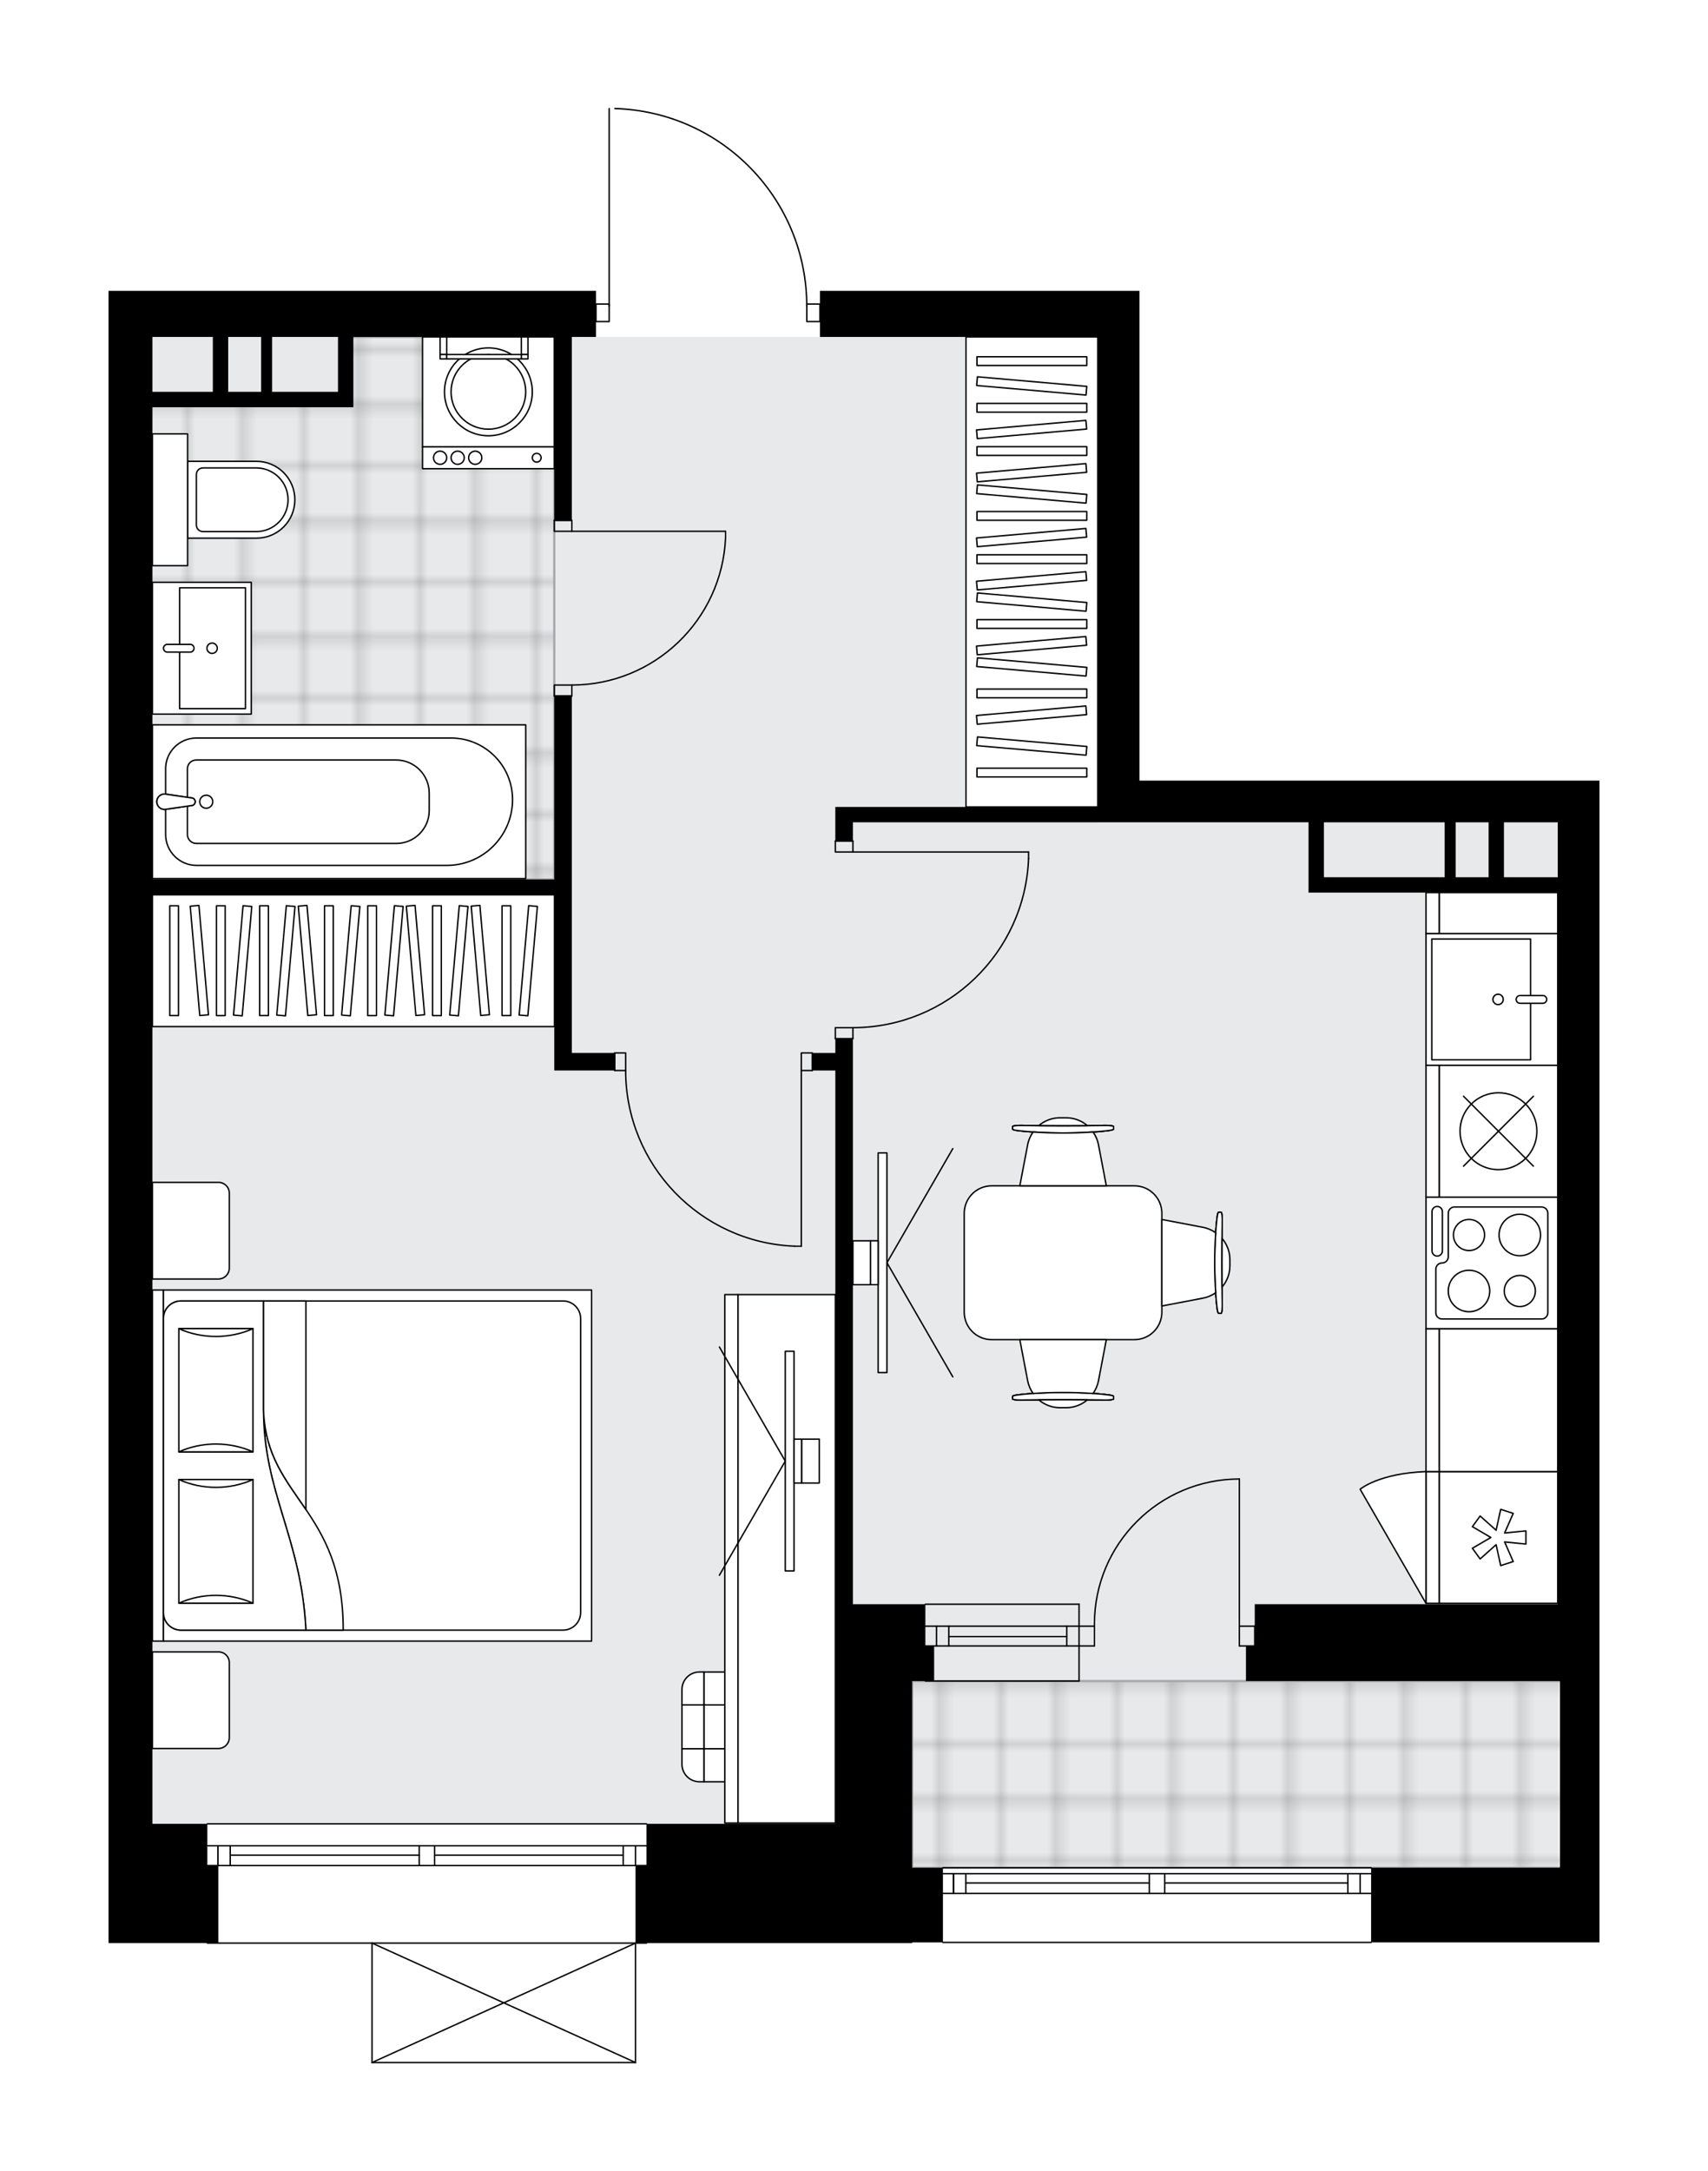 <svg xmlns="http://www.w3.org/2000/svg" xmlns:xlink="http://www.w3.org/1999/xlink" height="2000px" id="Layer_1" style="enable-background:new 0 0 1573.75 2000;" version="1.1" viewBox="0 0 1573.75 2000" width="1573.75px" x="0px" y="0px" xml:space="preserve">
<style type="text/css">
	.st0{fill:none;}
	.st1{opacity:0.25;fill:none;stroke:#000000;stroke-width:0.4;stroke-miterlimit:10;}
	.st2{fill:#FFFFFF;}
	.st3{fill:#E7E9EA;}
	.st4{fill:url(#SVGID_1_);stroke:#A6A7AA;stroke-width:2;stroke-miterlimit:10;}
	.st5{fill:url(#SVGID_00000119797797357498749030000017280228860672469395_);stroke:#A6A7AA;stroke-width:2;stroke-miterlimit:10;}
	.st6{fill:none;stroke:#000000;stroke-width:1.3;stroke-linecap:round;stroke-linejoin:round;stroke-miterlimit:10;}
	.st7{fill:#FFFFFF;stroke:#000000;stroke-width:1.3;stroke-linecap:round;stroke-linejoin:round;stroke-miterlimit:10;}
	.st8{font-family: 'Arial-BoldMT','Arial'; font-weight:bold;}
	.st9{font-size:106.041px;}
	.st10{font-size:89.727px;}
	.st11{font-family: 'ArialMT','Arial';}
	.st12{font-size:40px;}
</style>
<pattern height="14.57" id="New_Pattern_Swatch_2" patternUnits="userSpaceOnUse" style="overflow:visible;" viewBox="7.49 -22.06 14.57 14.57" width="14.57" x="-213.41">
	<g>
		<rect class="st0" height="14.57" width="14.57" x="7.49" y="-22.06" />
		<g>
			<rect class="st1" height="7.29" width="7.29" x="14.77" y="-7.49" />
		</g>
		<g>
			<rect class="st1" height="7.29" width="7.29" x="0.2" y="-7.49" />
		</g>
		<g>
			<rect class="st1" height="7.29" width="7.29" x="22.06" y="-14.77" />
		</g>
		<g>
			<rect class="st1" height="7.29" width="7.29" x="7.49" y="-14.77" />
			<rect class="st1" height="7.29" width="7.29" x="14.77" y="-22.06" />
		</g>
		<g>
			<rect class="st1" height="7.29" width="7.29" x="0.2" y="-22.06" />
		</g>
		<g>
			<rect class="st1" height="7.29" width="7.29" x="22.06" y="-29.35" />
		</g>
		<g>
			<rect class="st1" height="7.29" width="7.29" x="7.49" y="-29.35" />
		</g>
	</g>
</pattern>
<path class="st2" d="M1473.75,719.08v38.44v720.26v70.81v171.97v68.79h-209.76c0,0.36-0.29,0.65-0.65,0.65H868.82  c-0.36,0-0.65-0.29-0.65-0.65h-27.67v0.63H596.33c0,0,0,0,0,0c0,0.36-0.29,0.65-0.65,0.65h-9.47V1900c0,0,0,0.01,0,0.01  c0,0.04-0.02,0.08-0.03,0.12c-0.01,0.04-0.01,0.09-0.03,0.13c0,0,0,0.01,0,0.01c0,0.01-0.01,0.01-0.01,0.02  c-0.05,0.09-0.12,0.17-0.2,0.23c-0.02,0.02-0.04,0.03-0.07,0.04c-0.09,0.05-0.2,0.09-0.31,0.09H342.78c-0.12,0-0.22-0.04-0.31-0.09  c-0.02-0.01-0.04-0.03-0.07-0.04c-0.08-0.06-0.15-0.14-0.2-0.23c0-0.01-0.01-0.01-0.01-0.02c0,0,0-0.01,0-0.01  c-0.02-0.04-0.02-0.09-0.03-0.13c-0.01-0.04-0.02-0.08-0.03-0.12c0,0,0-0.01,0-0.01v-109.37H191.04c-0.36,0-0.65-0.29-0.65-0.65  c0,0,0,0,0,0H100V1680.1V310.39v-42.49h449.15v11.49h11.49V100c0-0.36,0.29-0.65,0.65-0.65s0.65,0.29,0.65,0.65v180.04v2.04v14.14  c0,0.36-0.29,0.65-0.65,0.65h-12.14v13.51H526.9v0h484.56v432.96h0V310.39H755.52v-13.51h-12.14c-0.36,0-0.65-0.29-0.65-0.65v-14.14  c0-47.47-18.22-92.38-51.29-126.44c-33.07-34.06-77.42-53.59-124.87-55c-0.36-0.01-0.64-0.31-0.63-0.67  c0.01-0.36,0.35-0.62,0.67-0.63c47.79,1.42,92.46,21.09,125.76,55.39c32.68,33.66,50.94,77.84,51.62,124.65h11.52v-11.49h294.38  v42.49v408.69H1473.75z" id="background" />
<g id="floor">
	<polygon class="st3" points="1011.45,310.39 1011.45,757.52 1436.32,757.52 1436.32,1680.1 1436.32,1720.56 767.66,1720.56    767.66,1680.1 139.45,1680.1 139.45,757.52 139.45,310.39  " />
	<pattern id="SVGID_1_" patternTransform="matrix(7.137 0 0 7.137 42644.816 31849.527)" xlink:href="#New_Pattern_Swatch_2">
	</pattern>
	<polygon class="st4" points="316.59,365.67 316.59,310.39 510.71,310.39 510.71,810.12 139.45,810.12 139.45,365.67  " />
	
		<pattern id="SVGID_00000113352250903447344070000018239553641679429814_" patternTransform="matrix(7.137 0 0 7.137 42644.816 31849.527)" xlink:href="#New_Pattern_Swatch_2">
	</pattern>
	
		<polygon points="   840.49,1548.59 1442.46,1548.59 1442.46,1720.56 840.49,1720.56  " style="fill:url(#SVGID_00000113352250903447344070000018239553641679429814_);stroke:#A6A7AA;stroke-width:2;stroke-miterlimit:10;" />
	<g id="LWPOLYLINE_00000068652429872848724970000002251720508296106148_">
		<rect class="st6" height="10.12" width="16.19" x="510.71" y="479.33" />
	</g>
	<g id="LWPOLYLINE_00000049204401216481087440000001075383602658796687_">
		<rect class="st6" height="10.12" width="16.19" x="510.71" y="631.07" />
	</g>
	<g id="LINE_00000151522190809172303590000009399774558293768883_">
		<line class="st6" x1="526.89" x2="510.71" y1="479.33" y2="479.33" />
	</g>
	<g id="LINE_00000087394663772044629530000018192965567255060122_">
		<line class="st6" x1="526.89" x2="510.71" y1="641.19" y2="641.19" />
	</g>
	<g id="LINE_00000093158465033557894350000008763996603175279763_">
		<line class="st6" x1="526.89" x2="668.52" y1="489.45" y2="489.45" />
	</g>
	<g id="ARC_00000053525981971486878730000002009557409686366114_">
		<path class="st6" d="M668.52,495.52c-3.37,75.78-65.77,135.5-141.62,135.55" />
	</g>
	<g id="LINE_00000073706662845761322020000000381975245403822464_">
		<line class="st6" x1="668.52" x2="668.52" y1="489.45" y2="495.52" />
	</g>
	<g id="LWPOLYLINE_00000017512020364953512350000012807092488288118410_">
		<rect class="st6" height="16.19" width="10.12" x="738.32" y="969.96" />
	</g>
	<g id="LWPOLYLINE_00000000180444994294452000000012477491348656151740_">
		<rect class="st6" height="16.19" width="10.12" x="566.35" y="969.96" />
	</g>
	<g id="LINE_00000073002482897264510410000002205514099832200374_">
		<line class="st6" x1="748.44" x2="748.44" y1="986.14" y2="969.96" />
	</g>
	<g id="LINE_00000050665291356023594110000008711628872252470677_">
		<line class="st6" x1="566.35" x2="566.35" y1="986.14" y2="969.96" />
	</g>
	<g id="LINE_00000105407959129210335700000006488576800049232258_">
		<line class="st6" x1="738.32" x2="738.32" y1="986.14" y2="1148" />
	</g>
	<g id="LINE_00000070808089088284822590000005197133111148484756_">
		<line class="st6" x1="732.25" x2="738.32" y1="1148" y2="1148" />
	</g>
	<g id="ARC_00000051372074616241665890000005663390440470834823_">
		<path class="st6" d="M732.25,1148c-86.97-3.37-155.74-74.83-155.79-161.86" />
	</g>
	<g id="LWPOLYLINE_00000165915973008462423950000005069975879526299029_">
		<rect class="st6" height="10.12" width="16.19" x="769.68" y="774.72" />
	</g>
	<g id="LWPOLYLINE_00000031192989684413170160000001993390700359840152_">
		<rect class="st6" height="10.12" width="16.19" x="769.68" y="946.69" />
	</g>
	<g id="LINE_00000178203278080443809810000001599035350185771904_">
		<line class="st6" x1="785.86" x2="769.68" y1="774.72" y2="774.72" />
	</g>
	<g id="LINE_00000152985376964106374650000002013030296462119569_">
		<line class="st6" x1="785.86" x2="769.68" y1="956.81" y2="956.81" />
	</g>
	<g id="LINE_00000054251468773300396200000008009000638498471827_">
		<line class="st6" x1="785.86" x2="947.72" y1="784.83" y2="784.83" />
	</g>
	<g id="LINE_00000071532519259023889470000013336875766476635576_">
		<line class="st6" x1="947.72" x2="947.72" y1="790.9" y2="784.83" />
	</g>
	<g id="ARC_00000051351083031697723710000010891207974353755551_">
		<path class="st6" d="M947.72,790.9c-3.37,86.97-74.83,155.74-161.86,155.79" />
	</g>
	<g id="LWPOLYLINE_00000018208461816416676600000004964113243964867519_">
		<rect class="st6" height="16.19" width="12.14" x="743.38" y="280.05" />
	</g>
	<g id="LWPOLYLINE_00000130609086873087802500000002635619679307471802_">
		<rect class="st6" height="16.19" width="12.14" x="549.15" y="280.05" />
	</g>
	<g id="LWPOLYLINE_00000155855029538943252820000008999537722042359941_">
		<path class="st6" d="M566.59,100c98.47,2.92,176.78,83.58,176.78,182.09" />
	</g>
	<g id="LINE_00000018926683661750688970000015444416770312073654_">
		<line class="st6" x1="561.29" x2="561.29" y1="282.09" y2="100" />
	</g>
	<g id="ARC_00000119112050523968867260000014957583588521321904_">
		<path class="st6" d="M1008.42,1498.01c-0.01-0.66-0.01-1.32-0.01-1.99c-0.01-73.76,59.78-133.56,133.55-133.57" />
	</g>
	<g id="LINE_00000129164969425779065750000006034535265946907284_">
		<line class="st6" x1="1141.95" x2="1141.95" y1="1498.01" y2="1362.46" />
	</g>
	<g id="LINE_00000138560024535332338470000007619254407393762184_">
		<line class="st6" x1="994.25" x2="1008.42" y1="1498.01" y2="1498.01" />
	</g>
	<g id="LINE_00000106116348252424261920000003141855643387497652_">
		<line class="st6" x1="1008.42" x2="1008.42" y1="1498.01" y2="1516.22" />
	</g>
	<g id="LINE_00000165937529589108757610000003902778914848336543_">
		<line class="st6" x1="1008.42" x2="994.25" y1="1516.22" y2="1516.22" />
	</g>
	<g id="LINE_00000073712548372766665780000004778473811719831465_">
		<line class="st6" x1="1156.11" x2="1141.95" y1="1516.22" y2="1516.22" />
	</g>
	<g id="LINE_00000113352805142521152040000012615072806124207292_">
		<line class="st6" x1="1141.95" x2="1141.95" y1="1516.22" y2="1498.01" />
	</g>
	<g id="LINE_00000061436328838773569910000006841626086964359822_">
		<line class="st6" x1="1141.95" x2="1156.11" y1="1498.01" y2="1498.01" />
	</g>
	<g id="LINE_00000067202577405883002450000012013079764833803396_">
		<line class="st6" x1="1156.11" x2="1156.11" y1="1516.22" y2="1498.01" />
	</g>
	<g id="LINE_00000158020644724791237840000014294551472765349529_">
		<line class="st6" x1="994.25" x2="852.63" y1="1498.01" y2="1498.01" />
	</g>
	<g id="LINE_00000120547542919296675320000004686042339220420027_">
		<line class="st6" x1="994.25" x2="852.63" y1="1516.22" y2="1516.22" />
	</g>
	<g id="LINE_00000139286436891839957830000002363043520149518492_">
		<line class="st6" x1="982.92" x2="874.22" y1="1507.61" y2="1507.61" />
	</g>
	<g id="LINE_00000046321364472595691760000009826734069925117065_">
		<line class="st6" x1="862.89" x2="862.89" y1="1498.01" y2="1516.22" />
	</g>
	<g id="LINE_00000136406532211296401670000007702665283925547433_">
		<line class="st6" x1="982.92" x2="982.92" y1="1498.01" y2="1516.22" />
	</g>
	<g id="LINE_00000035498011077931491960000017623545720573772676_">
		<line class="st6" x1="994.25" x2="852.63" y1="1477.78" y2="1477.78" />
	</g>
	<g id="LINE_00000045606517447354901390000000852416305900214955_">
		<line class="st6" x1="852.63" x2="994.25" y1="1548.59" y2="1548.59" />
	</g>
	<g id="LINE_00000073721352305645027870000001498979570848831138_">
		<line class="st6" x1="874.22" x2="874.22" y1="1498" y2="1516.21" />
	</g>
	<g id="LINE_00000094610386470777236540000009116132561777147815_">
		<line class="st6" x1="994.25" x2="994.25" y1="1477.78" y2="1548.59" />
	</g>
	<g id="LINE_00000020386244071674017840000014753802493306794397_">
		<line class="st6" x1="191.04" x2="595.68" y1="1680.1" y2="1680.1" />
	</g>
	<g id="LINE_00000134934511426175779920000012633988680660019877_">
		<line class="st6" x1="595.68" x2="400.45" y1="1718.54" y2="1718.54" />
	</g>
	<g id="LINE_00000096761315580995950350000011291115856026482101_">
		<line class="st6" x1="386.28" x2="191.04" y1="1718.54" y2="1718.54" />
	</g>
	<g id="LINE_00000012464169530410186840000013577756275898499242_">
		<line class="st6" x1="200.8" x2="200.8" y1="1700.33" y2="1718.54" />
	</g>
	<g id="LINE_00000014611330327303247020000006930593200749094311_">
		<line class="st6" x1="585.57" x2="585.57" y1="1700.33" y2="1718.54" />
	</g>
	<g id="LINE_00000067916690735012856230000017743846492776351423_">
		<line class="st6" x1="595.68" x2="400.45" y1="1700.33" y2="1700.33" />
	</g>
	<g id="LINE_00000072278756163424765640000016101162996621519779_">
		<line class="st6" x1="386.28" x2="191.04" y1="1700.33" y2="1700.33" />
	</g>
	<g id="LINE_00000013187306320242952070000011174054918638822824_">
		<line class="st6" x1="386.28" x2="212.13" y1="1708.93" y2="1708.93" />
	</g>
	<g id="LINE_00000024695431598055687990000007871256098942268347_">
		<line class="st6" x1="574.24" x2="400.45" y1="1708.93" y2="1708.93" />
	</g>
	<g id="LINE_00000002355018657081624280000000977498690755835297_">
		<line class="st6" x1="574.24" x2="574.24" y1="1718.54" y2="1700.33" />
	</g>
	<g id="LINE_00000136394283317641858570000002071250043171725965_">
		<line class="st6" x1="200.8" x2="200.8" y1="1700.33" y2="1718.54" />
	</g>
	<g id="LINE_00000018924491855262113650000005209364247174208899_">
		<line class="st6" x1="212.13" x2="212.13" y1="1718.54" y2="1700.33" />
	</g>
	<g id="LINE_00000130623131572914023230000010277070619382282409_">
		<line class="st6" x1="400.45" x2="400.45" y1="1700.33" y2="1718.54" />
	</g>
	<g id="LINE_00000110465390459322791690000010121352068737266879_">
		<line class="st6" x1="400.45" x2="386.28" y1="1718.54" y2="1718.54" />
	</g>
	<g id="LINE_00000074418727494211122340000003541330795021516937_">
		<line class="st6" x1="386.28" x2="386.28" y1="1718.54" y2="1700.33" />
	</g>
	<g id="LINE_00000074435019085759985810000017872015579520400534_">
		<line class="st6" x1="386.28" x2="400.45" y1="1700.33" y2="1700.33" />
	</g>
	<g id="LINE_00000071550292367585938200000018323550832721485475_">
		<line class="st6" x1="595.68" x2="191.04" y1="1789.98" y2="1789.98" />
	</g>
	<g id="LINE_00000023259562309806801120000003950391870354360195_">
		<line class="st6" x1="868.82" x2="1263.34" y1="1720.56" y2="1720.56" />
	</g>
	<g id="LINE_00000138547840546030912420000009403389200786039965_">
		<line class="st6" x1="1263.34" x2="1073.16" y1="1744.21" y2="1744.21" />
	</g>
	<g id="LINE_00000108995159404278040060000002207038942224643218_">
		<line class="st6" x1="1059" x2="868.82" y1="1744.21" y2="1744.21" />
	</g>
	<g id="LINE_00000053542690229562023180000008649171993687040938_">
		<line class="st6" x1="878.57" x2="878.57" y1="1726.01" y2="1744.21" />
	</g>
	<g id="LINE_00000115472848798569821840000010662584050292246461_">
		<line class="st6" x1="1253.22" x2="1253.22" y1="1726.01" y2="1744.21" />
	</g>
	<g id="LINE_00000021808891291138012460000005758611314472862094_">
		<line class="st6" x1="1263.34" x2="1073.16" y1="1726.01" y2="1726.01" />
	</g>
	<g id="LINE_00000105409856042694284230000004238581698719112338_">
		<line class="st6" x1="1059" x2="868.82" y1="1726.01" y2="1726.01" />
	</g>
	<g id="LINE_00000040566167610106548080000017600904058350402948_">
		<line class="st6" x1="1059" x2="889.9" y1="1734.6" y2="1734.6" />
	</g>
	<g id="LINE_00000167363666371394138840000015014289706302311606_">
		<line class="st6" x1="1241.89" x2="1073.16" y1="1734.6" y2="1734.6" />
	</g>
	<g id="LINE_00000057860407799776171600000008426867091541427376_">
		<line class="st6" x1="1241.89" x2="1241.89" y1="1744.21" y2="1726.01" />
	</g>
	<g id="LINE_00000160897754250950497960000006707340696598577287_">
		<line class="st6" x1="878.57" x2="878.57" y1="1726.01" y2="1744.21" />
	</g>
	<g id="LINE_00000014628294234628404500000008091464220485382784_">
		<line class="st6" x1="889.9" x2="889.9" y1="1744.21" y2="1726.01" />
	</g>
	<g id="LINE_00000075885365908562647710000003403266950533970599_">
		<line class="st6" x1="1073.16" x2="1073.16" y1="1726.01" y2="1744.21" />
	</g>
	<g id="LINE_00000147913247432745326140000005813962263545101952_">
		<line class="st6" x1="1073.16" x2="1059" y1="1744.21" y2="1744.21" />
	</g>
	<g id="LINE_00000021810688783259395940000012130962481027117234_">
		<line class="st6" x1="1059" x2="1059" y1="1744.21" y2="1726.01" />
	</g>
	<g id="LINE_00000000182708917742095850000014475862079917533375_">
		<line class="st6" x1="1059" x2="1073.16" y1="1726.01" y2="1726.01" />
	</g>
	<g id="LINE_00000060001236475079900560000010113632840876689572_">
		<line class="st6" x1="1263.34" x2="868.82" y1="1789.35" y2="1789.35" />
	</g>
	<g id="LINE_00000016070890175288649510000006769562762554459538_">
		<line class="st6" x1="585.57" x2="342.78" y1="1900" y2="1900" />
	</g>
	<g id="LINE_00000040540678328525036030000015708539016863775931_">
		<line class="st6" x1="342.78" x2="342.78" y1="1900" y2="1789.98" />
	</g>
	<g id="LINE_00000083076080528802300210000014330735559196483721_">
		<line class="st6" x1="585.57" x2="585.57" y1="1789.98" y2="1900" />
	</g>
	<g id="LWPOLYLINE_00000028295508175088144350000000773177489201620661_">
		<line class="st6" x1="342.78" x2="585.57" y1="1789.98" y2="1900" />
	</g>
	<g id="LWPOLYLINE_00000029028890900578626750000001813346227575414160_">
		<line class="st6" x1="585.57" x2="342.78" y1="1789.98" y2="1900" />
	</g>
	<path d="M526.9,986.14h39.45v-16.19H526.9V641.19h-16.19v168.94H140.46V375.14h55.64h14.16h30.35h10.12h60.7h14.16v-64.74h185.12   v168.94h16.19V310.39h22.26v-42.49H100v42.49V1680.1v109.88h91.04h10.12v-71.44h-10.12v-38.44h-50.58V824.29h370.25v161.86H526.9z    M311.42,310.39v50.58h-60.7v-50.58H311.42z M240.61,310.39v50.58h-30.35v-50.58H240.61z M196.1,310.39v50.58h-55.64v-50.58H196.1z   " />
	<path d="M1049.89,310.39v-42.49H755.52v42.49h255.93v432.96H785.86h-16.19v31.36h16.19v-17.2h225.59h38.44h155.79v50.58v14.16   h125.44h10.12h94.08v655.52h-32.37h-246.83v38.44h-8.09v32.37h8.09h246.83h34.39v171.97h-174v68.79h210.41v-68.79v-171.97v-70.81   V757.52v-38.44h-423.86V310.39z M1435.31,757.52v50.58h-49.57v-50.58H1435.31z M1371.58,757.52v50.58h-30.35v-50.58H1371.58z    M1331.12,757.52v50.58h-111.28v-50.58H1331.12z" />
	<polygon points="595.68,1718.54 585.57,1718.54 585.57,1789.98 595.68,1789.98 840.49,1789.98 840.49,1789.35 868.82,1789.35    868.82,1720.56 840.49,1720.56 840.49,1680.1 840.49,1548.59 852.63,1548.59 860.72,1548.59 860.72,1516.22 852.63,1516.22    852.63,1477.78 785.86,1477.78 785.86,956.81 769.68,956.81 769.68,969.96 748.44,969.96 748.44,986.14 769.68,986.14    769.68,1477.78 769.68,1548.59 769.68,1680.1 595.68,1680.1  " />
</g>
<g id="mebel">
	<g>
		<rect class="st7" height="20.23" width="121.39" x="389.32" y="411.55" />
		<rect class="st7" height="101.16" width="121.39" x="389.32" y="310.39" />
		<g id="CIRCLE_00000168799427957423580530000002406627584733705129_">
			<circle class="st7" cx="450.01" cy="360.97" r="40.46" />
		</g>
		<g id="CIRCLE_00000149378516095656347480000012244075161753876401_">
			<circle class="st7" cx="450.01" cy="360.97" r="34.39" />
		</g>
		<g id="CIRCLE_00000116192957652900008350000018274912760298601370_">
			<circle class="st7" cx="494.52" cy="421.67" r="4.05" />
		</g>
		<g id="CIRCLE_00000147178901860340757160000005788967113186774158_">
			<circle class="st7" cx="437.87" cy="421.67" r="6.07" />
		</g>
		<g id="CIRCLE_00000067950834642760287160000016418268632284558769_">
			<circle class="st7" cx="421.69" cy="421.67" r="6.07" />
		</g>
		<g id="CIRCLE_00000139995380053035169800000014523321037389918611_">
			<circle class="st7" cx="405.5" cy="421.67" r="6.07" />
		</g>
	</g>
	<g>
		
			<rect class="st7" height="343.94" transform="matrix(4.490168e-11 1 -1 4.490168e-11 1050.981 426.109)" width="141.62" x="241.62" y="566.57" />
		<g id="ARC_00000174579569006551954850000002169160108429589420_">
			<path class="st7" d="M152.59,731.56c-0.68-0.1-1.36-0.1-2.04,0c-3.86,0.56-6.53,4.15-5.97,8.01s4.15,6.53,8.01,5.97l24.71-3.6     c1.14-0.34,2.03-1.23,2.38-2.38c0.56-1.87-0.51-3.84-2.38-4.39L152.59,731.56z" />
		</g>
		<path class="st7" d="M152.6,768.68v-23.15l24.69-3.6c1.14-0.34,2.03-1.23,2.38-2.38c0.56-1.87-0.51-3.84-2.38-4.39l-24.69-3.6    V708.2c0-15.64,12.68-28.32,28.32-28.32h234.65c31.31,0,56.69,25.38,56.69,56.69c0,33.5-27.16,60.65-60.65,60.65H181.14    C165.38,797.22,152.6,784.44,152.6,768.68z" />
		<path class="st7" d="M172.69,768.75V742.6l4.61-0.67c1.14-0.34,2.03-1.23,2.38-2.38c0.56-1.87-0.51-3.84-2.38-4.39l-4.61-0.67    V708.2c0-4.47,3.62-8.09,8.09-8.09h184.16c16.86,0,30.54,13.67,30.54,30.54v16c0,16.76-13.59,30.35-30.35,30.35h-184.2    C176.38,776.99,172.69,773.3,172.69,768.75z" />
		<g id="ARC_00000101098505382134886720000008158661561996510110_">
			<path class="st7" d="M152.59,731.56c-0.68-0.1-1.36-0.1-2.04,0c-3.86,0.56-6.53,4.15-5.97,8.01s4.15,6.53,8.01,5.97l24.71-3.6     c1.14-0.34,2.03-1.23,2.38-2.38c0.56-1.87-0.51-3.84-2.38-4.39L152.59,731.56z" />
		</g>
		<circle class="st7" cx="190.03" cy="738.54" r="6.01" />
	</g>
	<g>
		
			<rect class="st7" height="91.04" transform="matrix(4.472517e-11 -1 1 4.472517e-11 -411.153 783.125)" width="121.4" x="125.29" y="551.62" />
		
			<rect class="st7" height="60.7" transform="matrix(4.484686e-11 -1 1 4.484686e-11 -401.326 792.992)" width="111.28" x="140.2" y="566.81" />
		<path class="st7" d="M178.78,597.16L178.78,597.16c0,1.98-1.6,3.58-3.58,3.58h-20.98c-1.98,0-3.58-1.6-3.58-3.58l0,0    c0-1.98,1.6-3.58,3.58-3.58h20.98C177.18,593.58,178.78,595.18,178.78,597.16z" />
		<circle class="st7" cx="195.44" cy="597.16" r="4.76" />
	</g>
	<g>
		<path class="st7" d="M271.7,460.38L271.7,460.38c0-19.55-15.85-35.41-35.41-35.41h-63.46v70.81h63.46    C255.85,495.79,271.7,479.94,271.7,460.38z" />
		
			<rect class="st7" height="32.37" transform="matrix(8.946426e-11 1 -1 8.946426e-11 617.034 303.735)" width="121.39" x="95.95" y="444.2" />
		<path class="st7" d="M265.43,460.38L265.43,460.38c0-16.2-13.13-29.34-29.34-29.34H187c-3.35,0-6.07,2.72-6.07,6.07v46.53    c0,3.35,2.72,6.07,6.07,6.07h49.09C252.29,489.72,265.43,476.59,265.43,460.38z" />
	</g>
	<g>
		
			<rect class="st7" height="16.19" transform="matrix(-1 -4.615209e-11 4.615209e-11 -1 966.832 636.972)" width="6.07" x="480.38" y="310.39" />
		
			<rect class="st7" height="4.05" transform="matrix(-1 -4.615209e-11 4.615209e-11 -1 966.832 657.204)" width="6.07" x="480.38" y="326.58" />
		
			<rect class="st7" height="16.19" transform="matrix(-1 -4.285562e-11 4.285562e-11 -1 817.115 636.972)" width="6.07" x="405.52" y="310.39" />
		
			<rect class="st7" height="4.05" transform="matrix(-1 -4.285562e-11 4.285562e-11 -1 817.115 657.204)" width="6.07" x="405.52" y="326.58" />
		<rect class="st7" height="4.05" width="68.79" x="411.59" y="326.58" />
	</g>
	<g>
		
			<rect class="st7" height="121.39" transform="matrix(-4.495001e-11 1 -1 -4.495001e-11 2295.298 -453.933)" width="121.4" x="1313.92" y="859.99" />
		
			<rect class="st7" height="91.04" transform="matrix(-4.495356e-11 1 -1 -4.495356e-11 2285.43 -444.107)" width="111.28" x="1309.13" y="875.14" />
		<path class="st7" d="M1397,920.66L1397,920.66c0-1.98,1.6-3.58,3.58-3.58h20.98c1.98,0,3.58,1.6,3.58,3.58l0,0    c0,1.98-1.6,3.58-3.58,3.58h-20.98C1398.6,924.24,1397,922.64,1397,920.66z" />
		<circle class="st7" cx="1380.33" cy="920.66" r="4.76" />
	</g>
	<g>
		
			<rect class="st7" height="121.39" transform="matrix(-4.480346e-11 1 -1 -4.480346e-11 2538.086 -211.145)" width="121.39" x="1313.92" y="1102.77" />
		<path class="st7" d="M1420.42,1111.88h-80.25c-3.17,0-5.73,2.57-5.73,5.73v40.13c0,3.17-2.57,5.73-5.73,5.73h0    c-3.17,0-5.73,2.57-5.73,5.73v40.13c0,3.17,2.57,5.73,5.73,5.73h91.72c3.17,0,5.73-2.57,5.73-5.73v-91.72    C1426.15,1114.45,1423.58,1111.88,1420.42,1111.88z" />
		<path class="st7" d="M1319.46,1152.32v-36.17c0-2.64,2.14-4.78,4.78-4.78l0,0c2.64,0,4.78,2.14,4.78,4.78v36.17    c0,2.64-2.14,4.78-4.78,4.78l0,0C1321.6,1157.09,1319.46,1154.95,1319.46,1152.32z" />
		<circle class="st7" cx="1400.35" cy="1137.67" r="19.11" />
		<circle class="st7" cx="1353.54" cy="1189.27" r="19.11" />
		<circle class="st7" cx="1353.54" cy="1137.67" r="14.33" />
		<circle class="st7" cx="1400.35" cy="1189.27" r="14.33" />
	</g>
	<g>
		
			<rect class="st7" height="109.25" transform="matrix(-4.489405e-11 1 -1 -4.489405e-11 2422.763 -338.606)" width="121.39" x="1319.99" y="987.45" />
		
			<rect class="st7" height="12.14" transform="matrix(-4.489405e-11 1 -1 -4.489405e-11 2362.068 -277.911)" width="121.39" x="1259.29" y="1036.01" />
		<circle class="st7" cx="1380.69" cy="1042.08" r="35.41" />
		<line class="st7" x1="1412.87" x2="1348.5" y1="1074.27" y2="1009.89" />
		<line class="st7" x1="1348.5" x2="1412.87" y1="1074.27" y2="1009.89" />
	</g>
	<g>
		
			<rect class="st7" height="109.25" transform="matrix(-4.489405e-11 1 -1 -4.489405e-11 2797.001 35.631)" width="121.39" x="1319.99" y="1361.69" />
		
			<rect class="st7" height="12.14" transform="matrix(-4.489405e-11 1 -1 -4.489405e-11 2736.305 96.327)" width="121.39" x="1259.29" y="1410.25" />
		<polygon class="st7" points="1386.34,1412.21 1405.97,1410.25 1405.97,1422.39 1386.34,1420.42 1394.27,1438.49 1382.73,1442.24     1378.53,1422.96 1363.79,1436.09 1356.66,1426.27 1373.7,1416.32 1356.66,1406.36 1363.79,1396.54 1378.53,1409.67     1382.73,1390.39 1394.27,1394.14   " />
		<path class="st7" d="M1313.92,1477.01l-60.7-105.13c0,0,17.08-14.65,60.7-16.26V1477.01z" />
	</g>
	<g>
		<g>
			<g id="LINE_00000007386179045380562240000005782430023447771279_">
				<line class="st7" x1="817.22" x2="877.92" y1="1163.23" y2="1268.36" />
			</g>
			<g id="LINE_00000136388389723662891640000016591411773680778658_">
				<line class="st7" x1="817.22" x2="877.92" y1="1163.23" y2="1058.1" />
			</g>
		</g>
		
			<rect class="st7" height="202.32" transform="matrix(-1 -4.540291e-11 4.540291e-11 -1 1626.355 2326.467)" width="8.09" x="809.13" y="1062.07" />
		<rect class="st7" height="40.46" width="7.08" x="802.05" y="1143" />
		
			<rect class="st7" height="40.46" transform="matrix(-1 -4.484114e-11 4.484114e-11 -1 1587.915 2326.467)" width="16.19" x="785.86" y="1143" />
	</g>
	<g>
		
			<rect class="st7" height="109.25" transform="matrix(-1.457645e-10 1 -1 -1.457645e-10 2670.577 -90.793)" width="131.45" x="1314.96" y="1235.27" />
		
			<rect class="st7" height="12.14" transform="matrix(-1.457645e-10 1 -1 -1.457645e-10 2609.882 -30.097)" width="131.45" x="1254.26" y="1283.82" />
	</g>
	<g>
		
			<rect class="st7" height="109.25" transform="matrix(-5.080737e-10 1 -1 -5.080737e-10 2221.806 -539.56)" width="37.71" x="1361.83" y="786.5" />
		
			<rect class="st7" height="12.14" transform="matrix(-5.080737e-10 1 -1 -5.080737e-10 2161.11 -478.864)" width="37.71" x="1301.13" y="835.05" />
	</g>
	<g>
		<rect class="st7" height="432.96" width="121.39" x="890.06" y="310.39" />
		<g>
			<rect class="st7" height="8.04" width="101.16" x="900.18" y="371.64" />
			<rect class="st7" height="8.04" width="101.16" x="900.18" y="328.65" />
			<rect class="st7" height="8.04" width="101.16" x="900.18" y="411.47" />
			<rect class="st7" height="8.04" width="101.16" x="900.18" y="471.23" />
			<rect class="st7" height="8.04" width="101.16" x="900.18" y="511.06" />
			<rect class="st7" height="8.04" width="101.16" x="900.18" y="570.81" />
			
				<rect class="st7" height="8.04" transform="matrix(0.996 0.087 -0.087 0.996 34.623 -81.51)" width="101.16" x="900.18" y="351.72" />
			
				<rect class="st7" height="8.04" transform="matrix(0.996 0.087 -0.087 0.996 43.302 -81.131)" width="101.16" x="900.18" y="451.31" />
			
				<rect class="st7" height="8.04" transform="matrix(0.996 0.087 -0.087 0.996 51.982 -80.752)" width="101.16" x="900.18" y="550.89" />
			
				<rect class="st7" height="8.04" transform="matrix(0.996 -0.087 0.087 0.996 -30.859 84.369)" width="101.16" x="900.18" y="391.56" />
			
				<rect class="st7" height="8.04" transform="matrix(0.996 -0.087 0.087 0.996 -34.331 84.521)" width="101.16" x="900.18" y="431.39" />
			
				<rect class="st7" height="8.04" transform="matrix(0.996 -0.087 0.087 0.996 -39.538 84.748)" width="101.16" x="900.18" y="491.14" />
			
				<rect class="st7" height="8.04" transform="matrix(0.996 -0.087 0.087 0.996 -43.01 84.9)" width="101.16" x="900.18" y="530.98" />
			
				<rect class="st7" height="8.04" transform="matrix(0.996 0.087 -0.087 0.996 57.19 -80.525)" width="101.16" x="900.18" y="610.65" />
			
				<rect class="st7" height="8.04" transform="matrix(0.996 -0.087 0.087 0.996 -48.218 85.127)" width="101.16" x="900.18" y="590.73" />
			<rect class="st7" height="8.04" width="101.16" x="900.18" y="634.77" />
			
				<rect class="st7" height="8.04" transform="matrix(0.996 0.087 -0.087 0.996 63.541 -80.248)" width="101.16" x="900.18" y="683.53" />
			<rect class="st7" height="8.04" width="101.16" x="900.18" y="707.66" />
			
				<rect class="st7" height="8.04" transform="matrix(0.996 -0.087 0.087 0.996 -53.793 85.37)" width="101.16" x="900.18" y="654.69" />
		</g>
	</g>
	<g>
		<path class="st7" d="M913.73,1234.07h131.51c13.97,0,25.29-11.32,25.29-25.29v-91.1c0-13.97-11.32-25.29-25.29-25.29H913.73    c-13.97,0-25.29,11.32-25.29,25.29v91.1C888.44,1222.75,899.77,1234.07,913.73,1234.07z" />
		<g>
			<g id="LINE_00000027572518234376888640000004102881029526723211_">
				<path class="st7" d="M937.45,1041.43c24.49,3.08,59.64,3.08,84.13,0c2.83-0.36,4.47-0.89,4.47-1.45v-0.14v-2      c0-0.6-3.17-1.09-7.08-1.09c-26.23,0.42-52.67,0.42-78.9,0c-3.91,0-7.08,0.49-7.08,1.09v2v0.14      C932.98,1040.55,934.62,1041.08,937.45,1041.43z" />
			</g>
			<g id="LINE_00000133518304557374445620000002523249322941791935_">
				<path class="st7" d="M937.45,1041.43c24.49,3.08,59.64,3.08,84.13,0c2.83-0.36,4.47-0.89,4.47-1.45v-0.14v-2      c0-0.6-3.17-1.09-7.08-1.09c-26.23,0.42-52.67,0.42-78.9,0c-3.91,0-7.08,0.49-7.08,1.09v2v0.14      C932.98,1040.55,934.62,1041.08,937.45,1041.43z" />
			</g>
			<g id="LINE_00000038370913037193122060000016593594988071598483_">
				<path class="st7" d="M937.45,1041.43c24.49,3.08,59.64,3.08,84.13,0c2.83-0.36,4.47-0.89,4.47-1.45v-0.14v-2      c0-0.6-3.17-1.09-7.08-1.09c-26.23,0.42-52.67,0.42-78.9,0c-3.91,0-7.08,0.49-7.08,1.09v2v0.14      C932.98,1040.55,934.62,1041.08,937.45,1041.43z" />
			</g>
			<path class="st7" d="M957.15,1036.89c5.33-4.5,12.18-7.19,19.57-7.19h5.58c7.4,0,14.25,2.69,19.57,7.19     C986.97,1037.02,972.06,1037.02,957.15,1036.89z" />
			<path class="st7" d="M939.66,1092.39l7.26-38.03c0.82-4.3,2.61-8.17,4.98-11.58c17.56,1.24,37.67,1.24,55.23,0     c2.38,3.41,4.16,7.29,4.98,11.58l7.26,38.03H939.66z" />
		</g>
		<g>
			<g id="LINE_00000181051778014789985300000015379724463469446824_">
				<path class="st7" d="M1121.49,1121.17c-3.08,24.49-3.08,59.64,0,84.13c0.36,2.83,0.89,4.47,1.45,4.47h0.14h2      c0.6,0,1.09-3.17,1.09-7.08c-0.42-26.23-0.42-52.67,0-78.9c0-3.91-0.49-7.08-1.09-7.08h-2h-0.14      C1122.38,1116.7,1121.85,1118.34,1121.49,1121.17z" />
			</g>
			<g id="LINE_00000003798485314032618900000002161094210425495685_">
				<path class="st7" d="M1121.49,1121.17c-3.08,24.49-3.08,59.64,0,84.13c0.36,2.83,0.89,4.47,1.45,4.47h0.14h2      c0.6,0,1.09-3.17,1.09-7.08c-0.42-26.23-0.42-52.67,0-78.9c0-3.91-0.49-7.08-1.09-7.08h-2h-0.14      C1122.38,1116.7,1121.85,1118.34,1121.49,1121.17z" />
			</g>
			<g id="LINE_00000024685776052412373260000007668518997211181725_">
				<path class="st7" d="M1121.49,1121.17c-3.08,24.49-3.08,59.64,0,84.13c0.36,2.83,0.89,4.47,1.45,4.47h0.14h2      c0.6,0,1.09-3.17,1.09-7.08c-0.42-26.23-0.42-52.67,0-78.9c0-3.91-0.49-7.08-1.09-7.08h-2h-0.14      C1122.38,1116.7,1121.85,1118.34,1121.49,1121.17z" />
			</g>
			<path class="st7" d="M1126.04,1140.87c4.5,5.33,7.19,12.18,7.19,19.57v5.58c0,7.4-2.69,14.25-7.19,19.57     C1125.9,1170.69,1125.9,1155.78,1126.04,1140.87z" />
			<path class="st7" d="M1070.53,1123.38l38.03,7.26c4.3,0.82,8.17,2.61,11.58,4.98c-1.24,17.56-1.24,37.67,0,55.23     c-3.41,2.38-7.29,4.16-11.58,4.98l-38.03,7.26V1123.38z" />
		</g>
		<g>
			<g id="LINE_00000162321788604758304870000008828843126262448805_">
				<path class="st7" d="M1021.58,1285.03c-24.49-3.08-59.64-3.08-84.13,0c-2.83,0.36-4.47,0.89-4.47,1.45v0.14v2      c0,0.6,3.17,1.09,7.08,1.09c26.23-0.42,52.67-0.42,78.9,0c3.91,0,7.08-0.49,7.08-1.09v-2v-0.14      C1026.05,1285.92,1024.41,1285.39,1021.58,1285.03z" />
			</g>
			<g id="LINE_00000085948961681775476800000004038207392576340159_">
				<path class="st7" d="M1021.58,1285.03c-24.49-3.08-59.64-3.08-84.13,0c-2.83,0.36-4.47,0.89-4.47,1.45v0.14v2      c0,0.6,3.17,1.09,7.08,1.09c26.23-0.42,52.67-0.42,78.9,0c3.91,0,7.08-0.49,7.08-1.09v-2v-0.14      C1026.05,1285.92,1024.41,1285.39,1021.58,1285.03z" />
			</g>
			<g id="LINE_00000083799923486702291720000006533706520410071175_">
				<path class="st7" d="M1021.58,1285.03c-24.49-3.08-59.64-3.08-84.13,0c-2.83,0.36-4.47,0.89-4.47,1.45v0.14v2      c0,0.6,3.17,1.09,7.08,1.09c26.23-0.42,52.67-0.42,78.9,0c3.91,0,7.08-0.49,7.08-1.09v-2v-0.14      C1026.05,1285.92,1024.41,1285.39,1021.58,1285.03z" />
			</g>
			<path class="st7" d="M1001.88,1289.58c-5.33,4.5-12.18,7.19-19.57,7.19h-5.58c-7.4,0-14.25-2.69-19.57-7.19     C972.06,1289.44,986.97,1289.44,1001.88,1289.58z" />
			<path class="st7" d="M1019.37,1234.07l-7.26,38.03c-0.82,4.3-2.61,8.17-4.98,11.58c-17.56-1.24-37.67-1.24-55.23,0     c-2.38-3.41-4.16-7.29-4.98-11.58l-7.26-38.03H1019.37z" />
		</g>
	</g>
	<g>
		
			<rect class="st7" height="370.42" transform="matrix(1.006651e-10 1 -1 1.006651e-10 1210.655 559.309)" width="121.39" x="264.98" y="699.77" />
		<g>
			
				<rect class="st7" height="8.04" transform="matrix(8.985239e-11 1 -1 8.985239e-11 1088.428 681.535)" width="101.16" x="152.87" y="880.96" />
			
				<rect class="st7" height="8.04" transform="matrix(8.985239e-11 1 -1 8.985239e-11 1045.437 724.527)" width="101.16" x="109.87" y="880.96" />
			
				<rect class="st7" height="8.04" transform="matrix(8.985239e-11 1 -1 8.985239e-11 1128.262 641.701)" width="101.16" x="192.7" y="880.96" />
			
				<rect class="st7" height="8.04" transform="matrix(8.985239e-11 1 -1 8.985239e-11 1188.013 581.95)" width="101.16" x="252.45" y="880.96" />
			
				<rect class="st7" height="8.04" transform="matrix(8.975380e-11 1 -1 8.975380e-11 1227.847 542.116)" width="101.16" x="292.29" y="880.96" />
			
				<rect class="st7" height="8.04" transform="matrix(8.976268e-11 1 -1 8.976268e-11 1287.599 482.365)" width="101.16" x="352.04" y="880.96" />
			
				<rect class="st7" height="8.04" transform="matrix(0.087 0.996 -0.996 0.087 1049.148 625.019)" width="101.16" x="132.95" y="880.96" />
			
				<rect class="st7" height="8.04" transform="matrix(0.087 0.996 -0.996 0.087 1140.053 525.813)" width="101.16" x="232.53" y="880.96" />
			
				<rect class="st7" height="8.04" transform="matrix(0.087 0.996 -0.996 0.087 1230.959 426.607)" width="101.16" x="332.12" y="880.96" />
			
				<rect class="st7" height="8.04" transform="matrix(-0.087 0.996 -0.996 -0.087 1124.445 739.599)" width="101.16" x="172.78" y="880.96" />
			
				<rect class="st7" height="8.04" transform="matrix(-0.087 0.996 -0.996 -0.087 1167.751 699.917)" width="101.16" x="212.62" y="880.96" />
			
				<rect class="st7" height="8.04" transform="matrix(-0.087 0.996 -0.996 -0.087 1232.709 640.393)" width="101.16" x="272.37" y="880.96" />
			
				<rect class="st7" height="8.04" transform="matrix(-0.087 0.996 -0.996 -0.087 1276.015 600.711)" width="101.16" x="312.2" y="880.96" />
			
				<rect class="st7" height="8.04" transform="matrix(0.087 0.996 -0.996 0.087 1285.503 367.083)" width="101.16" x="391.87" y="880.96" />
			
				<rect class="st7" height="8.04" transform="matrix(-0.087 0.996 -0.996 -0.087 1340.974 541.187)" width="101.16" x="371.95" y="880.96" />
			
				<rect class="st7" height="8.04" transform="matrix(8.975380e-11 1 -1 8.975380e-11 1351.562 418.401)" width="101.16" x="416" y="880.96" />
			
				<rect class="st7" height="8.04" transform="matrix(-0.087 0.996 -0.996 -0.087 1410.513 477.466)" width="101.16" x="435.92" y="880.96" />
		</g>
	</g>
	<g>
		<path class="st7" d="M211.28,1099.13v68.98c0,5.59-4.53,10.12-10.12,10.12h-60.7v-89.02h60.89    C206.83,1089.2,211.28,1093.65,211.28,1099.13z" />
		<path class="st7" d="M211.28,1531.64v68.98c0,5.59-4.53,10.12-10.12,10.12h-60.7v-89.02h60.89    C206.83,1521.71,211.28,1526.15,211.28,1531.64z" />
		<g>
			
				<rect class="st7" height="10.12" transform="matrix(3.142809e-10 1 -1 3.142809e-10 1495.581 1204.537)" width="323.44" x="-16.2" y="1345" />
			
				<rect class="st7" height="394.52" transform="matrix(3.143119e-10 1 -1 3.143119e-10 1697.901 1002.217)" width="323.44" x="186.12" y="1152.8" />
			<path class="st7" d="M150.58,1214.64v270.83c0,8.94,7.25,16.19,16.19,16.19H518.8c8.94,0,16.19-7.25,16.19-16.19v-270.83     c0-8.94-7.25-16.19-16.19-16.19H166.77C157.83,1198.46,150.58,1205.7,150.58,1214.64z" />
			<path class="st7" d="M281.84,1501.66c-4.14-84.59-39-126.52-39.03-202.69c2.76,81.51,73.58,90.21,73.43,202.69L281.84,1501.66z" />
			<g>
				<path class="st7" d="M281.84,1501.66c-4.14-84.59-39-126.52-39.03-202.69l0-100.51h-76.05c-8.94,0-16.19,7.25-16.19,16.19      v270.83c0,8.94,7.25,16.19,16.19,16.19L281.84,1501.66L281.84,1501.66z" />
			</g>
			
				<rect class="st7" height="68.32" transform="matrix(3.142640e-10 1 -1 3.142640e-10 1479.633 1081.767)" width="113.5" x="142.18" y="1246.54" />
			<path class="st7" d="M233.09,1337.45c-21.46-9.61-46.86-9.61-68.32,0H233.09z" />
			<path class="st7" d="M164.77,1223.95c21.46,9.61,46.86,9.61,68.32,0H164.77z" />
			
				<rect class="st7" height="68.32" transform="matrix(3.145500e-10 1 -1 3.145500e-10 1618.846 1220.979)" width="113.94" x="141.96" y="1385.75" />
			<path class="st7" d="M233.09,1476.88c-21.46-9.65-46.86-9.65-68.32,0H233.09z" />
			<path class="st7" d="M164.77,1362.94c21.46,9.65,46.86,9.65,68.32,0H164.77z" />
			<g>
				<path class="st7" d="M242.82,1298.97v-100.51h39.03v192.06C263.43,1363.3,244.23,1340.65,242.82,1298.97z" />
			</g>
		</g>
	</g>
	<g>
		<g>
			
				<rect class="st7" height="40.46" transform="matrix(-8.986163e-11 1 -1 -8.986163e-11 2259.627 921.97)" width="40.46" x="648.6" y="1570.57" />
			
				<rect class="st7" height="20.23" transform="matrix(-8.986163e-11 1 -1 -8.986163e-11 2229.28 952.318)" width="40.46" x="618.25" y="1580.68" />
			
				<rect class="st7" height="20.23" transform="matrix(-8.986163e-11 1 -1 -8.986163e-11 2289.976 891.622)" width="40.46" x="678.94" y="1580.68" />
			
				<rect class="st7" height="40.46" transform="matrix(8.969720e-11 -1 1 8.969720e-11 -957.376 2295.033)" width="30.35" x="653.65" y="1605.97" />
			<path class="st7" d="M628.36,1611.03v14.16c0,8.94,7.25,16.19,16.19,16.19h4.05v-30.35H628.36z" />
			<path class="st7" d="M689.06,1611.03v30.35h4.05c8.94,0,16.19-7.25,16.19-16.19v-14.16H689.06z" />
			
				<rect class="st7" height="40.46" transform="matrix(8.990681e-11 -1 1 8.990681e-11 -886.564 2224.221)" width="30.35" x="653.65" y="1535.16" />
			<path class="st7" d="M628.36,1556.4v14.16h20.23v-30.35h-4.05C635.61,1540.22,628.36,1547.47,628.36,1556.4z" />
			<path class="st7" d="M689.06,1540.22v30.35h20.23v-14.16c0-8.94-7.25-16.19-16.19-16.19H689.06z" />
		</g>
		<g>
			<g>
				
					<rect class="st7" height="89.72" transform="matrix(2.193306e-10 -1 1 2.193306e-10 -711.147 2160.789)" width="486.73" x="481.46" y="1391.11" />
				
					<rect class="st7" height="12.14" transform="matrix(1.473116e-10 -1 1 1.473116e-10 -762.074 2109.862)" width="486.73" x="430.53" y="1429.9" />
			</g>
			<g>
				<g>
					<g id="LINE_00000000916906596496307940000003295739636457159300_">
						<line class="st7" x1="723.55" x2="662.85" y1="1345.97" y2="1451.1" />
					</g>
					<g id="LINE_00000001648052033163156350000002611921951453851579_">
						<line class="st7" x1="723.55" x2="662.85" y1="1345.97" y2="1240.85" />
					</g>
				</g>
				<rect class="st7" height="202.32" width="8.09" x="723.55" y="1244.81" />
				
					<rect class="st7" height="40.46" transform="matrix(-1 -1.361446e-10 1.361446e-10 -1 1470.366 2691.948)" width="7.08" x="731.64" y="1325.74" />
				<rect class="st7" height="40.46" width="16.19" x="738.72" y="1325.74" />
			</g>
		</g>
	</g>
</g>
</svg>